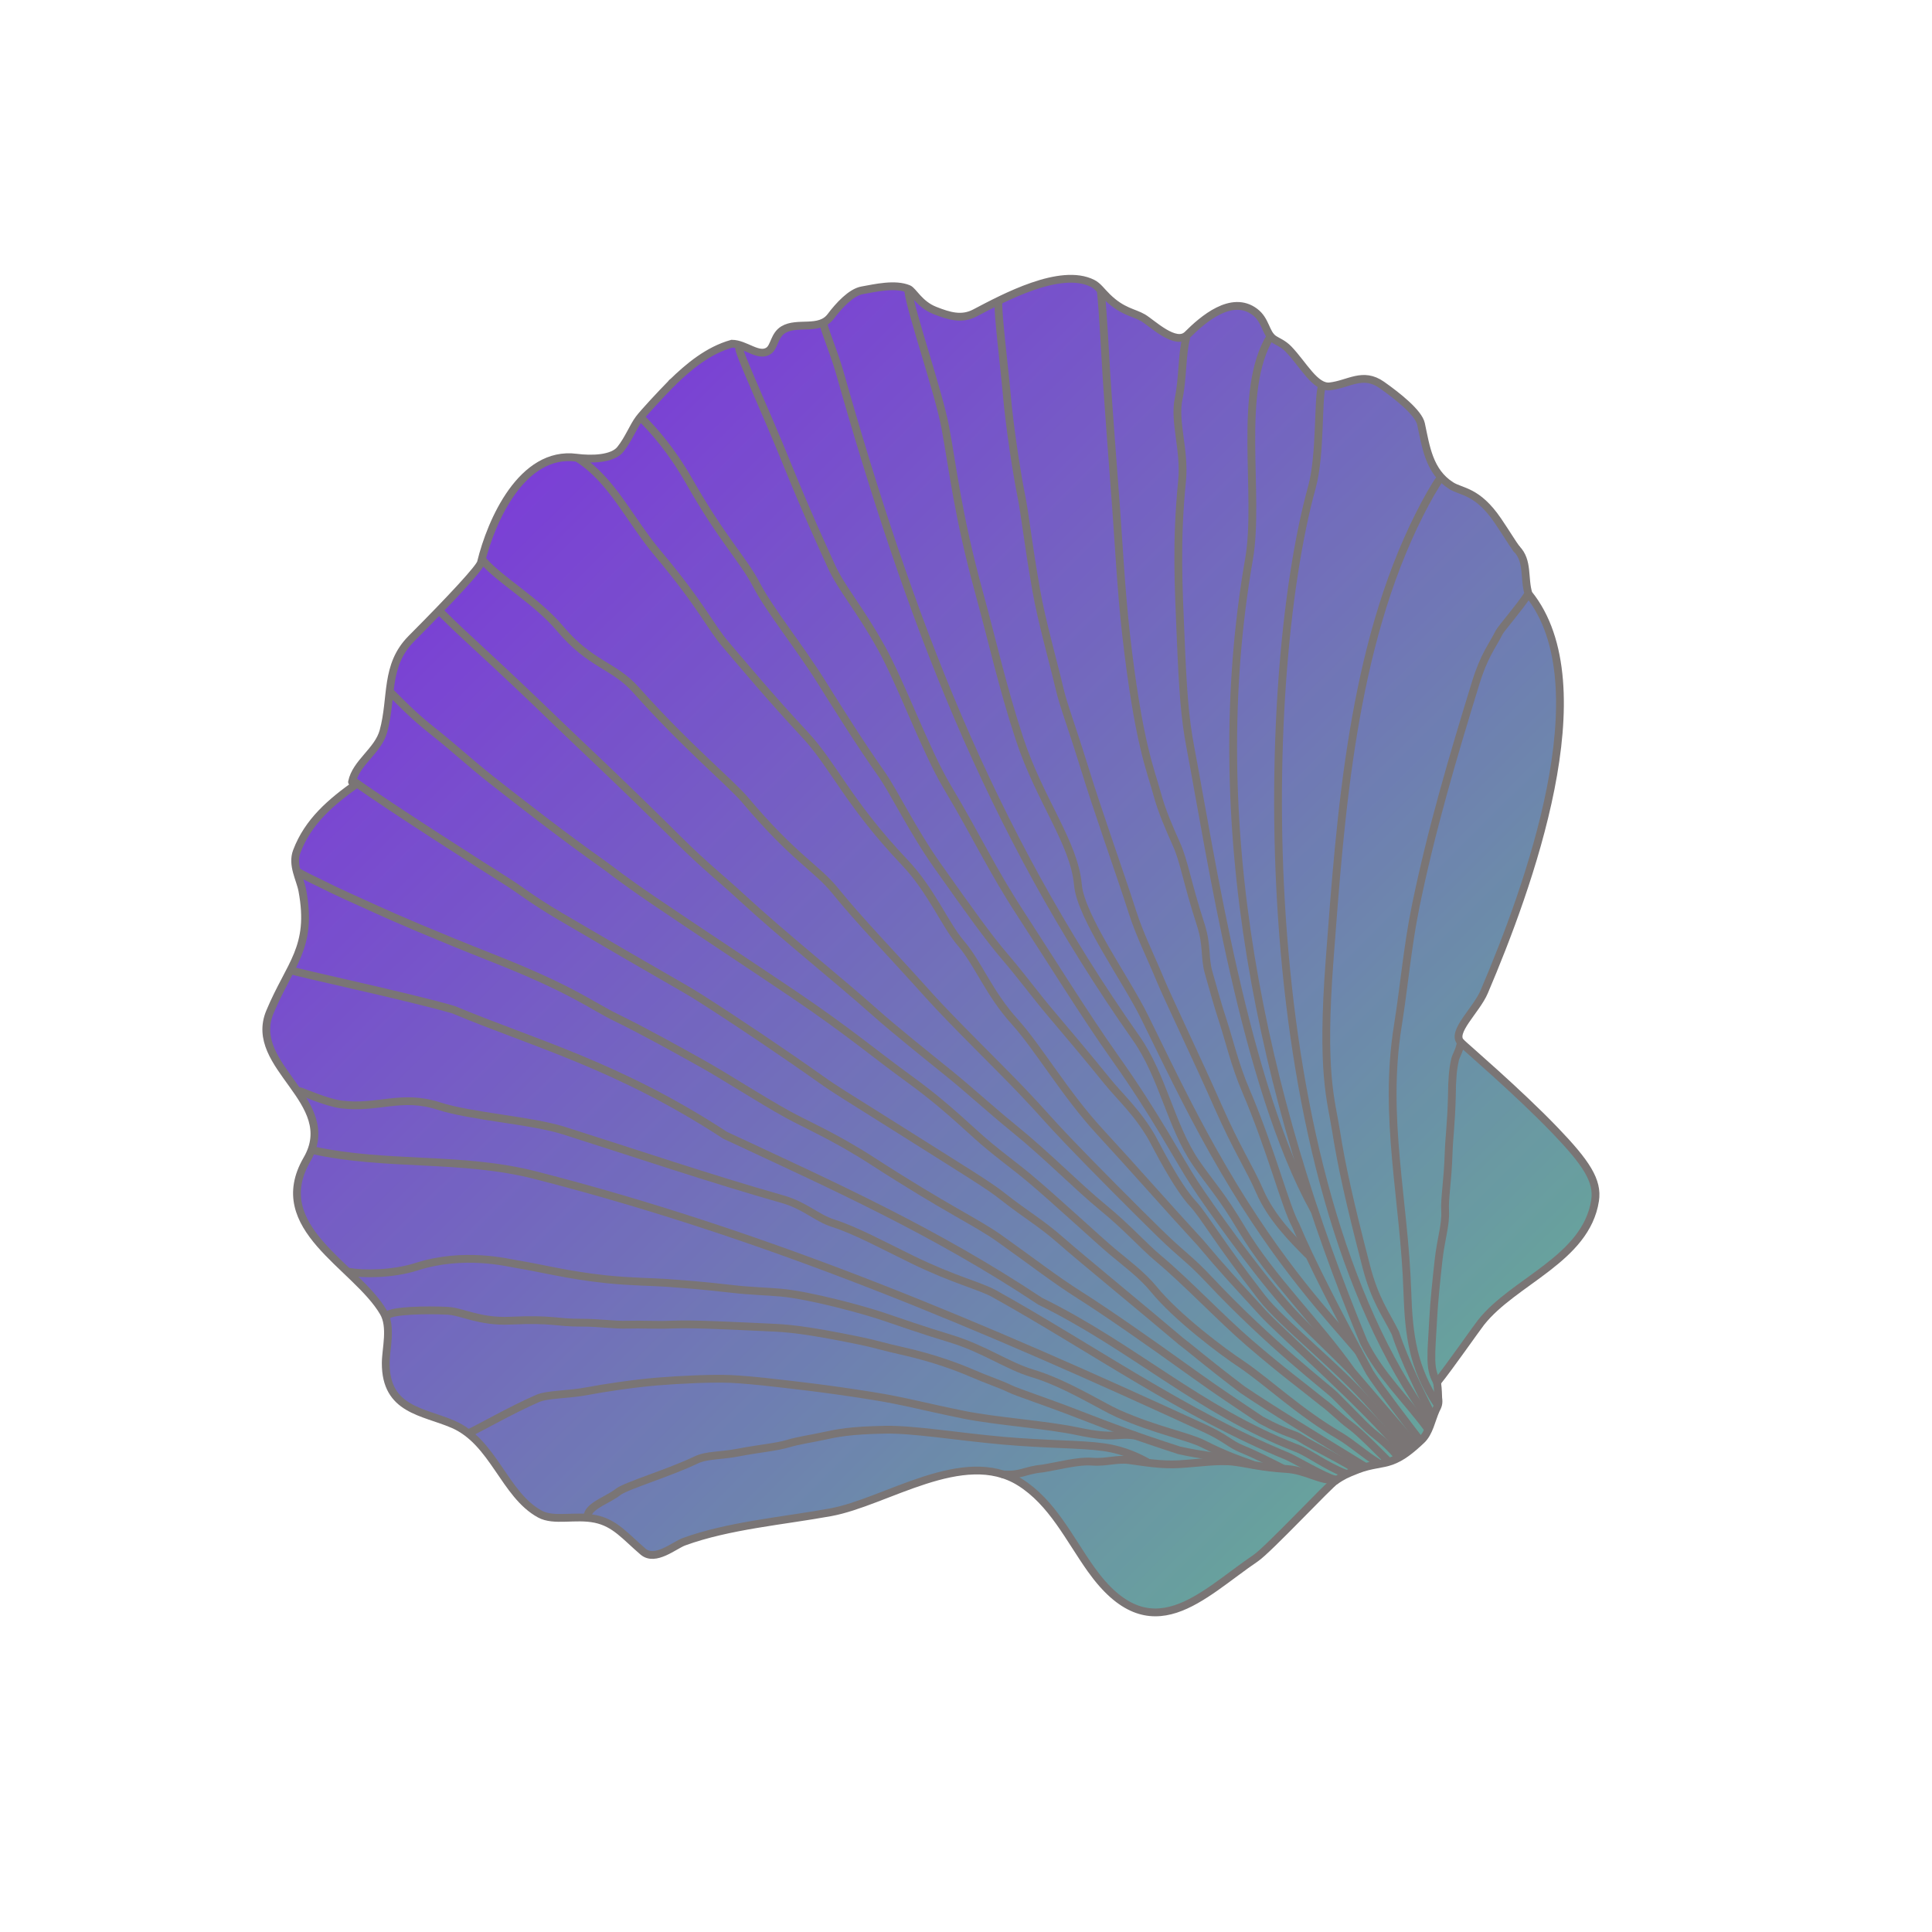 <?xml version="1.0" encoding="UTF-8"?> <svg xmlns="http://www.w3.org/2000/svg" width="496" height="496" viewBox="0 0 496 496" fill="none"><path d="M90.383 200.737C91.399 195.777 97.062 192.758 98.449 187.7C100.816 179.048 98.76 170.842 105.639 163.933C116.217 153.306 123.148 145.792 123.488 144.408C126.085 133.704 134.011 115.672 147.97 117.491C151.857 117.996 157.261 117.882 159.281 115.349C161.406 112.687 162.532 109.576 164.086 107.505C165.211 106.007 169.682 101.178 172.544 98.278C176.821 94.098 181.846 89.927 187.906 88.227C191.418 88.253 194.797 91.847 197.377 90.015C198.852 88.97 198.79 86.027 201.115 84.621C204.734 82.447 210.399 85.055 213.277 81.227C215.335 78.484 218.496 75.029 221.317 74.521C224.757 73.905 229.795 72.714 233.257 74.156C234.449 74.65 236.042 78.106 239.98 79.668C243.696 81.142 246.919 82.095 250.29 80.329C257.731 76.421 272.261 68.561 280.517 72.737C281.917 73.442 282.777 74.805 284.298 76.277C288.214 80.077 291.04 80.144 293.47 81.564C295.789 82.921 301.848 88.918 304.896 85.883C308.763 82.035 316.203 75.518 322.194 80.068C324.986 82.188 324.898 85.501 326.932 86.969C327.912 87.672 329.407 88.135 330.859 89.662C334.627 93.61 337.65 99.588 341.417 99.165C346.297 98.622 349.866 95.354 354.767 98.806C358.916 101.735 364.215 105.973 364.828 108.826C366.083 114.711 366.892 121.051 372.559 124.654C375.223 126.347 379.262 125.9 384.528 133.631C386.679 136.793 388.362 139.607 389.327 140.866C392.418 143.982 391.169 148.422 392.402 152.409C411.464 176.024 392.275 228.169 381.044 254.566C378.996 259.392 372.438 264.985 375.043 267.599C376.182 268.747 389.644 280.209 399.198 290.165C407.256 298.551 410.273 303.133 409.486 308.199C407.161 323.225 388.553 328.874 380.181 339.517C378.938 341.094 372.196 350.785 368.928 354.84L368.996 354.908C368.361 357.385 368.907 358.469 368.971 359.242C369.176 360.715 368.914 361.233 368.347 362.35C367.211 364.88 366.684 368.16 364.655 370.063C361.831 372.716 359.616 374.468 356.985 375.428C354.52 376.333 351.769 376.279 348.265 377.637C345.236 378.817 345.394 379.548 342.919 380.156L342.851 380.087C341.308 381.002 325.628 397.773 322.379 399.973C308.46 409.393 295.465 424.45 280.091 402.865C274.497 395.015 270.14 385.668 261.778 380.465C247.304 371.459 227.456 385.616 213.231 388.222C201.141 390.435 187.053 391.588 175.573 395.795C173.109 396.7 168.194 400.982 165.089 398.336C160.475 394.391 157.917 390.992 152.833 389.939C147.693 388.867 142.221 390.662 138.587 388.687C129.464 383.722 126.713 370.134 116.289 365.633C108.587 362.312 98.956 362.001 99.018 349.896C99.033 346.236 100.626 340.641 98.435 336.904C91.35 324.831 68.638 315.167 78.806 297.644C87.467 282.724 63.448 273.79 69.267 259.817C74.425 247.424 80.353 243.343 77.606 228.617C77.056 225.666 74.857 222.071 76.176 218.571C79.089 210.842 84.576 207.236 90.165 201.076" fill="url(#paint0_linear_304_2101)"></path><path d="M90.383 200.737C91.399 195.777 97.062 192.758 98.449 187.7C100.816 179.048 98.76 170.842 105.639 163.933C116.217 153.306 123.148 145.792 123.488 144.408C126.085 133.704 134.011 115.672 147.97 117.491C151.857 117.996 157.261 117.882 159.281 115.349C161.406 112.687 162.532 109.576 164.086 107.505C165.211 106.007 169.682 101.178 172.544 98.278C176.821 94.098 181.846 89.927 187.906 88.227C191.418 88.253 194.797 91.847 197.377 90.015C198.852 88.97 198.79 86.027 201.115 84.621C204.734 82.447 210.399 85.055 213.277 81.227C215.335 78.484 218.496 75.029 221.317 74.521C224.757 73.905 229.795 72.714 233.257 74.156C234.449 74.65 236.042 78.106 239.98 79.668C243.696 81.142 246.919 82.095 250.29 80.329C257.731 76.421 272.261 68.561 280.517 72.737C281.917 73.442 282.777 74.805 284.298 76.277C288.214 80.077 291.04 80.144 293.47 81.564C295.789 82.921 301.848 88.918 304.896 85.883C308.763 82.035 316.203 75.518 322.194 80.068C324.986 82.188 324.898 85.501 326.932 86.969C327.912 87.672 329.407 88.135 330.859 89.662C334.627 93.61 337.65 99.588 341.417 99.165C346.297 98.622 349.866 95.354 354.767 98.806C358.916 101.735 364.215 105.973 364.828 108.826C366.083 114.711 366.892 121.051 372.559 124.654C375.223 126.347 379.262 125.9 384.528 133.631C386.679 136.793 388.362 139.607 389.327 140.866C392.418 143.982 391.169 148.422 392.402 152.409C411.464 176.024 392.275 228.169 381.044 254.566C378.996 259.392 372.438 264.985 375.043 267.599C376.182 268.747 389.644 280.209 399.198 290.165C407.256 298.551 410.273 303.133 409.486 308.199C407.161 323.225 388.553 328.874 380.181 339.517C378.938 341.094 372.196 350.785 368.928 354.84L368.996 354.908C368.361 357.385 368.907 358.469 368.971 359.242C369.176 360.715 368.914 361.233 368.347 362.35C367.211 364.88 366.684 368.16 364.655 370.063C361.831 372.716 359.616 374.468 356.985 375.428C354.52 376.333 351.769 376.279 348.265 377.637C345.236 378.817 345.394 379.548 342.919 380.156L342.851 380.087C341.308 381.002 325.628 397.773 322.379 399.973C308.46 409.393 295.465 424.45 280.091 402.865C274.497 395.015 270.14 385.668 261.778 380.465C247.304 371.459 227.456 385.616 213.231 388.222C201.141 390.435 187.053 391.588 175.573 395.795C173.109 396.7 168.194 400.982 165.089 398.336C160.475 394.391 157.917 390.992 152.833 389.939C147.693 388.867 142.221 390.662 138.587 388.687C129.464 383.722 126.713 370.134 116.289 365.633C108.587 362.312 98.956 362.001 99.018 349.896C99.033 346.236 100.626 340.641 98.435 336.904C91.35 324.831 68.638 315.167 78.806 297.644C87.467 282.724 63.448 273.79 69.267 259.817C74.425 247.424 80.353 243.343 77.606 228.617C77.056 225.666 74.857 222.071 76.176 218.571C79.089 210.842 84.576 207.236 90.165 201.076" fill="#515151" fill-opacity="0.2"></path><path d="M368.942 354.873C372.209 350.813 378.95 341.13 380.194 339.548C388.565 328.899 407.174 323.247 409.499 308.225C410.284 303.15 407.268 298.579 399.21 290.187C389.65 280.231 376.194 268.761 375.054 267.619C372.446 265.008 379.002 259.414 381.053 254.591C392.278 228.199 411.474 176.049 392.408 152.435C391.173 148.445 392.42 144.006 389.33 140.89" stroke="#7A7575" stroke-width="2" stroke-linecap="round"></path><path d="M389.33 140.89C388.357 139.631 386.684 136.818 384.529 133.655C379.261 125.924 375.217 126.373 372.555 124.679C366.884 121.07 366.074 114.735 364.819 108.85C364.212 106.003 358.912 101.76 354.76 98.834C349.859 95.381 346.292 98.645 341.411 99.192C337.645 99.614 334.62 93.63 330.855 89.686C329.396 88.159 327.903 87.696 326.925 86.993C324.884 85.526 324.977 82.215 322.184 80.093C316.19 75.539 308.754 82.055 304.884 85.906C301.83 88.945 295.776 82.942 293.455 81.586C291.026 80.168 288.197 80.092 284.284 76.295C282.768 74.824 281.901 73.465 280.503 72.757C272.251 68.583 257.726 76.441 250.279 80.349C246.908 82.118 243.678 81.165 239.966 79.689C236.022 78.122 234.427 74.672 233.239 74.176C229.781 72.734 224.749 73.924 221.304 74.542C218.486 75.048 215.326 78.503 213.265 81.244C210.389 85.068 204.725 82.456 201.105 84.636C198.778 86.036 198.84 88.98 197.365 90.028C194.785 91.86 191.407 88.263 187.895 88.238C181.832 89.936 176.811 94.105 172.533 98.288" stroke="#7A7575" stroke-width="2" stroke-linecap="round"></path><path d="M172.533 98.288C169.672 101.186 165.194 106.016 164.073 107.513C162.525 109.582 161.394 112.693 159.27 115.357C157.253 117.888 151.842 118.004 147.959 117.499C133.999 115.684 126.077 133.715 123.474 144.419C123.137 145.807 116.202 153.318 105.627 163.944C98.749 170.856 100.812 179.061 98.441 187.712C97.055 192.768 91.392 195.785 90.378 200.748" stroke="#7A7575" stroke-width="2" stroke-linecap="round"></path><path d="M91.641 201.175C85.025 205.867 79.111 210.856 76.193 218.585C74.873 222.082 77.072 225.677 77.622 228.63C80.366 243.357 74.447 247.439 69.285 259.834C63.464 273.809 87.479 282.745 78.821 297.662C68.65 315.185 91.359 324.845 98.448 336.92C100.64 340.654 99.048 346.252 99.031 349.911C98.974 362.019 108.603 362.326 116.303 365.65C126.725 370.15 129.483 383.734 138.602 388.701C142.238 390.681 147.71 388.886 152.848 389.954C157.931 391.011 160.487 394.407 165.1 398.353C168.2 401.003 173.116 396.717 175.582 395.815C187.066 391.616 201.155 390.459 213.242 388.246C227.464 385.642 247.317 371.48 261.79 380.489C270.149 385.693 274.508 395.044 280.1 402.894C295.479 424.483 308.474 409.429 322.39 400.005C325.639 397.805 341.322 381.035 342.871 380.114" stroke="#7A7575" stroke-width="2" stroke-linecap="round"></path><path d="M342.871 380.113C344.731 378.884 345.504 378.468 348.53 377.288C352.034 375.922 354.783 375.978 357.25 375.076C359.885 374.113 362.104 372.36 364.925 369.709C366.949 367.806 367.478 364.529 368.613 361.997C369.178 360.879 369.439 360.363 369.234 358.892C369.166 358.117 369.242 357.037 368.942 354.872" stroke="#7A7575" stroke-width="2" stroke-linecap="round"></path><path d="M368.941 354.872C368.247 353.614 367.537 352.168 367.476 349.006C367.42 346.115 367.708 343.321 367.94 338.623C368.146 334.447 368.754 328.605 369.334 323.39C369.911 318.2 371.197 314.417 371.005 310.962C370.814 307.525 371.663 303.6 371.907 295.957C372.032 292.06 372.568 288.437 372.74 281.423C372.758 277.054 373.048 274.241 373.477 272.427C373.625 271.168 374.621 270.043 375.052 267.618" stroke="#7A7575" stroke-width="2" stroke-linecap="round"></path><path d="M342.562 379.803C339.44 380.46 335.312 377.448 330.374 377.139C323.843 376.731 320.826 375.838 317.108 375.33C312.858 374.749 307.505 375.64 302.712 375.901C298.059 376.153 294.151 375.442 289.936 374.869C286.723 374.431 283.896 375.543 280.242 375.248C276.835 374.973 271.826 376.336 267.598 377.018C263.092 377.421 262.193 378.854 257.558 378.525" stroke="#7A7575" stroke-width="2" stroke-linecap="round"></path><path d="M392.341 152.491C390.163 155.882 385.411 161.303 384.881 162.352C383.082 165.914 381.044 168.21 378.851 175.329C372.992 194.349 367.407 213.261 363.421 232.772C361.341 242.955 360.48 253.225 358.848 263.441C355.075 287.049 360.544 308.012 361.309 331.657C361.677 343.044 362.833 351.213 368.977 360.512" stroke="#7A7575" stroke-width="2" stroke-linecap="round"></path><path d="M369.728 122.851C368.426 124.57 366.243 128.458 364.491 131.926C347.145 166.264 344.188 208.72 341.351 246.4C339.14 275.759 341.743 282.331 343.005 290.366C344.344 298.896 346.398 308.377 350.767 325.176C353.002 333.769 355.781 337.273 358.234 342.229C360.676 349.658 364.76 357.598 367.729 363.598" stroke="#7A7575" stroke-width="2" stroke-linecap="round"></path><path d="M326.151 86.373C317.528 100.386 323.537 126.984 320.661 143.539C308.903 211.218 323.803 281.122 350.127 344.593C354.249 352.934 360.933 359.206 366.479 366.683" stroke="#7A7575" stroke-width="2" stroke-linecap="round"></path><path d="M339.391 99.103C338.299 101.896 339.113 116.723 336.811 125.059C322.863 175.566 320.996 301.58 367.105 364.832" stroke="#7A7575" stroke-width="2" stroke-linecap="round"></path><path d="M282.611 74.757C283.206 80.323 283.746 91.46 284.055 96.344C284.513 103.595 285.787 120.462 286.518 130.183C287.161 138.729 287.831 151.741 289.087 162.795C292.297 191.047 295.45 197.762 297.055 203.758C298.263 208.27 300.165 212.551 302.096 216.903C304.019 221.236 304.663 226.234 308.293 237.505C310.008 242.83 309.149 245.817 310.33 249.837C311.472 253.726 312.382 257.337 313.989 262.217C315.511 266.84 317.021 273.392 319.789 279.861C326.406 295.325 329.943 309.658 332.63 314.536C336.399 323.577 344.001 338.294 351.64 352.328C353.275 355.081 362.717 367.398 364.244 369.382" stroke="#7A7575" stroke-width="2" stroke-linecap="round"></path><path d="M304.51 86.903C303.413 90.998 303.693 97.144 302.592 102.352C301.328 108.325 304.261 115.594 303.467 123.516C301.896 139.193 302.593 150.892 303.083 162.983C303.669 177.426 304.186 184.356 305.564 191.639C310.881 219.726 319.546 278.39 337.343 310.612" stroke="#7A7575" stroke-width="2" stroke-linecap="round"></path><path d="M256.325 77.431C256.092 80.228 257.927 95.011 258.442 101.012C259.177 109.572 261.07 121.727 262.129 126.943C263.211 132.278 263.81 138.864 266.035 151.548C267.444 159.576 270.397 169.889 272.009 176.76C273.045 181.177 274.9 185.77 278.422 197.149C280.26 203.086 281.746 207.492 284.424 215.405C286.627 221.915 289.243 229.424 290.643 233.881C292.495 239.774 295.474 245.717 297.938 251.69C299.723 256.016 307.442 272.105 312.66 283.952C317.633 295.242 320.754 299.709 323.451 305.918C326.337 312.56 331.748 318.008 335.75 322.043" stroke="#7A7575" stroke-width="2" stroke-linecap="round"></path><path d="M233.152 74.553C233.768 79.917 240.973 100.601 242.68 109.711C244.646 120.209 245.841 132.062 251.376 152.213C254.792 164.645 257.328 176.283 261.736 189.666C266.953 205.501 275.784 216.4 276.729 227.132C277.456 235.389 289.209 251.603 293.9 261.207C302.05 277.893 307.018 288.047 314.142 300.241C328.764 325.271 341.556 338.451 348.631 346.826" stroke="#7A7575" stroke-width="2" stroke-linecap="round"></path><path d="M211.478 83.119C211.254 83.755 214.129 90.522 215.517 95.411C233.341 158.165 253.517 212.276 291.666 266.501C298.565 276.308 300.567 289.115 307.096 298.608C310.727 303.888 313.55 306.727 318.716 315.406C326.386 328.29 337.844 339.053 347.064 352.074C348.145 353.386 363.036 370.661 363.062 370.688" stroke="#7A7575" stroke-width="2" stroke-linecap="round"></path><path d="M189.815 89.213C188.956 89.21 195.924 104.014 202.362 119.868C207.393 132.256 210.701 139.294 213.386 145.262C215.979 151.024 220.522 155.986 226.283 166.336C231.397 175.523 237.546 192.552 243.138 201.955C251.506 216.021 254.368 222.826 262.169 234.801C268.93 245.18 278.888 261.186 286.13 271.376C296.93 286.572 302.505 297.513 306.708 303.92C310.519 309.728 321.684 325.384 329.766 334.618C333.224 338.758 339.991 344.928 346.764 351.757" stroke="#7A7575" stroke-width="2" stroke-linecap="round"></path><path d="M164.7 107.348C167.778 110.452 172.357 115.492 176.996 123.645C185.505 138.601 190.875 143.719 194.2 150.129C197.544 156.576 205.199 166.016 210.791 174.927C215.164 181.897 221.156 191.456 226.15 198.484C229.471 203.158 234.172 213.073 240.68 222.275C249.547 234.811 253.839 240.769 257.941 245.565C262.46 250.849 265.712 255.354 269.487 259.82C273.677 264.777 279.482 271.639 284.249 277.551C287.469 281.542 292.243 285.8 295.935 292.437C296.771 293.94 302.169 304.715 306.377 309.173C308.935 311.883 312.829 318.782 323.899 333.048C329.147 339.811 343.359 350.823 352.282 361.061C355.664 364.942 359.668 369.128 361.512 371.609" stroke="#7A7575" stroke-width="2" stroke-linecap="round"></path><path d="M148.582 117.791C157.215 123.391 161.665 133.458 168.774 141.933C180.404 155.797 182.166 160.663 186.479 165.671C191.604 171.623 197.059 178.292 206.75 188.723C213.981 196.506 217.814 206.18 232.238 221.384C239.156 228.675 242.58 237.359 246.682 242.155C251.201 247.439 253.825 254.906 260.51 262.305C266.598 269.045 273.503 280.954 282.342 290.526C291.203 300.122 299.459 309.608 308.191 319.072C314.148 326.169 317.108 329.273 324.499 337.378C330.822 343.976 348.58 359.19 360.579 373.151" stroke="#7A7575" stroke-width="2" stroke-linecap="round"></path><path d="M124.053 143.966C128.36 148.93 137.844 154.303 143.766 161.358C151.59 170.68 157.591 170.735 163.268 177.112C176.205 191.646 187.637 201.029 191.282 205.358C203.851 220.284 209.654 222.797 214.412 228.679C220.698 236.45 228.409 244.32 238.548 255.628C244.339 262.086 255.877 273.323 261.929 279.64C267.98 285.957 268.406 286.817 274.292 292.974C280.178 299.131 291.511 310.558 297.778 316.661C304.044 322.764 305.165 322.937 310.582 328.702C326.071 345.187 340.934 356.447 342.71 358.239C346.405 361.963 346.712 362.274 350.099 365.688C353.485 369.102 354.729 369.1 359.037 374.063" stroke="#7A7575" stroke-width="2" stroke-linecap="round"></path><path d="M113.18 157.214C119.764 163.853 126.381 169.334 143.617 186.052C148.193 190.491 159.144 200.616 174.366 215.748C180.981 222.325 185.139 225.52 190.205 230.197C201.186 240.334 215.159 251.449 224.575 259.839C229.694 264.401 238.28 271.26 243.721 275.661C248.627 279.63 254.503 285.003 260.031 289.493C269.099 296.857 276.312 304.379 283.263 310.088C289.473 315.188 293.565 319.885 297.355 323.046C304.65 329.131 313.43 338.482 320.759 344.782C329.909 352.645 334.048 355.546 339.553 360.006C341.818 361.642 344.398 364.331 346.698 365.984C348.998 367.636 353.789 372.497 356.251 374.98" stroke="#7A7575" stroke-width="2" stroke-linecap="round"></path><path d="M100.42 177.873C102.883 180.356 106.151 183.774 111.125 187.705C116.559 191.999 121.065 196.198 125.932 200.021C133.674 206.102 144.413 214.513 155.206 222.141C157.645 223.864 158.685 224.982 167.908 231.263C177.132 237.544 194.477 248.996 203.84 255.326C217.778 264.75 224.864 270.801 233.285 276.907C239.947 281.737 244.103 285.416 250.803 291.511C255.277 295.582 260.313 299.147 264.217 302.423C271.139 308.232 281.5 317.895 285.5 321.269C288.841 324.086 293.173 327.26 296.196 330.969C302.097 338.207 313.911 347.071 318.881 350.338C325.59 354.927 333.614 362.575 343.909 368.616C346.982 370.419 350.438 373.529 353.709 375.521" stroke="#7A7575" stroke-width="2" stroke-linecap="round"></path><path d="M91.053 200.71C100.044 207.202 125.716 223.545 130.272 226.394C133.416 228.361 136.545 230.975 143.743 235.208C170.183 250.755 175.057 253.249 179.701 256.2C189.136 262.195 202 270.876 210.96 277.257C214.516 279.79 218.319 282.063 225.195 286.402C249.845 301.958 253.578 304.117 257.577 307.273C263.37 311.845 267.202 313.933 272.385 318.499C277.369 322.89 293.463 336.072 303.189 344.33C305.667 346.182 309.343 349.444 318.904 356.712C326.112 361.609 338.106 368.959 350.464 376.531" stroke="#7A7575" stroke-width="2" stroke-linecap="round"></path><path d="M76.429 223.835C79.204 225.392 81.761 226.519 82.598 226.952C86.201 228.814 91.2 231.003 96.711 233.515C101.256 235.586 111.282 239.961 126.518 245.974C147.238 254.151 151.822 258.152 158.101 261.21C165.426 264.777 173.897 269.512 180.175 273.013C186.127 276.331 195.07 282.157 202.247 286.12C206.785 288.626 214.272 291.803 223.886 298.014C243.535 310.709 250.482 313.61 256.572 317.933C264.894 323.841 270.812 328.471 277.205 332.512C283.659 336.592 294.47 344.093 306.507 352.761C312.712 357.229 317.933 360.654 323.77 364.579C330.707 368.307 332.102 368.014 333.951 369.258C336.491 370.966 346.907 376.112 348.138 377.354" stroke="#7A7575" stroke-width="2" stroke-linecap="round"></path><path d="M75.087 249.178C74.829 249.434 105.972 256.105 116.47 259.239C136.528 267.668 158.632 273.468 186.168 291.465C213.35 304.153 239.886 316.009 267.015 334.05C290.906 345.764 307.859 362.063 332.704 371.725C335.522 372.681 340.536 376.46 345.352 378.269" stroke="#7A7575" stroke-width="2" stroke-linecap="round"></path><path d="M76.814 280.097C77.329 280.099 83.495 283.01 87.62 283.542C96.942 284.743 103.005 280.82 112.657 283.954C120.996 286.662 136.327 287.591 144.781 290.269C163.441 296.178 182.111 302.527 200.908 307.872C206.724 309.526 209.582 312.663 213.927 314.047C219.769 315.907 226.987 319.851 234.291 323.405C245.121 328.673 251.516 330.054 255.276 332.147C279.996 345.905 304.208 363.085 330.531 373.88C332.373 374.676 340.092 379.174 342.563 379.803" stroke="#7A7575" stroke-width="2" stroke-linecap="round"></path><path d="M80.153 295.259C99.198 299.471 118.454 296.842 137.445 301.706C197.946 317.204 252.676 340.632 309.232 366.683C314.837 369.265 315.707 370.728 318.793 371.978C321.879 373.227 325.797 375.206 329.283 376.967" stroke="#7A7575" stroke-width="2" stroke-linecap="round"></path><path d="M89.606 326.519C93.313 327.152 100.732 327.183 107.021 325.175C119.177 321.294 130.447 324.197 132.583 324.532C138.288 325.424 145.867 327.414 155.677 328.425C162.496 329.127 167.436 329.062 171.804 329.403C175.764 329.713 179.141 329.889 187.886 330.896C192.892 331.472 196.797 331.521 200.506 331.86C207.97 332.541 221.705 336.285 226.592 337.94C231.219 339.507 236.642 341.421 244.023 343.657C252.62 346.262 258.61 350.657 265.084 352.59C273.602 355.133 282.846 361.044 286.989 362.881C296.919 367.284 304.924 368.688 308.905 370.699C315.075 373.816 318.238 374.75 321.557 376.007" stroke="#7A7575" stroke-width="2" stroke-linecap="round"></path><path d="M99.453 337.688C100.695 336.456 109.169 336.232 114.914 336.515C118.592 336.696 123.073 339.411 130.979 339.054C142.243 338.545 142.723 339.615 149.277 339.574C153.656 339.546 157.531 340.191 161.173 340.079C164.816 339.967 168.443 340.236 172.536 340.061C178.451 339.81 189.543 340.455 197.738 340.812C202.095 341.002 206.501 341.304 220.42 344.142C224.728 345.021 227.018 345.805 231.468 346.789C240.274 348.738 246.743 351.338 249.455 352.515C253.352 354.205 256.988 355.406 259.252 356.519C261.277 357.514 268.226 359.724 277.495 363.332C285.282 366.364 291.741 368.797 302.746 372.348C308.748 373.68 312.547 373.889 315.999 374.747C316.717 374.947 316.62 374.131 319.088 375.378" stroke="#7A7575" stroke-width="2" stroke-linecap="round"></path><path d="M120.659 367.761C122.471 366.997 131.524 361.824 138.039 359.019C140.641 357.899 146.007 358.08 150.904 357.123C154.735 356.376 162.754 355.163 168.906 354.662C174.885 354.176 182.933 353.812 187.679 354.023C190.203 354.134 194.486 354.503 199.608 355.108C203.043 355.514 211.583 356.385 224.031 358.381C232.433 359.729 237.341 361.176 247.456 363.215C255.791 364.895 268.45 365.721 276.77 367.476C286.472 369.523 286.41 367.899 291.353 368.538" stroke="#7A7575" stroke-width="2" stroke-linecap="round"></path><path d="M150.867 388.906C151.495 386.436 156.398 384.875 158.619 383.064C160.576 381.469 171.832 378.13 178.746 374.801C181.396 373.525 184.95 373.779 189.355 372.94C195.451 371.778 199.221 371.55 202.43 370.587C205.072 369.794 208.209 369.373 211.398 368.675C214.838 367.922 218.219 367.209 227.314 367.049C234.607 366.921 246.023 368.852 257.594 369.87C269.165 370.888 277.308 370.702 283.245 371.522C289.181 372.341 293.124 374.654 294.358 375.277" stroke="#7A7575" stroke-width="2" stroke-linecap="round"></path><defs><linearGradient id="paint0_linear_304_2101" x1="129.085" y1="128.027" x2="366.915" y2="367.824" gradientUnits="userSpaceOnUse"><stop stop-color="#863BF7"></stop><stop offset="1" stop-color="#6DB9AF"></stop></linearGradient></defs></svg> 